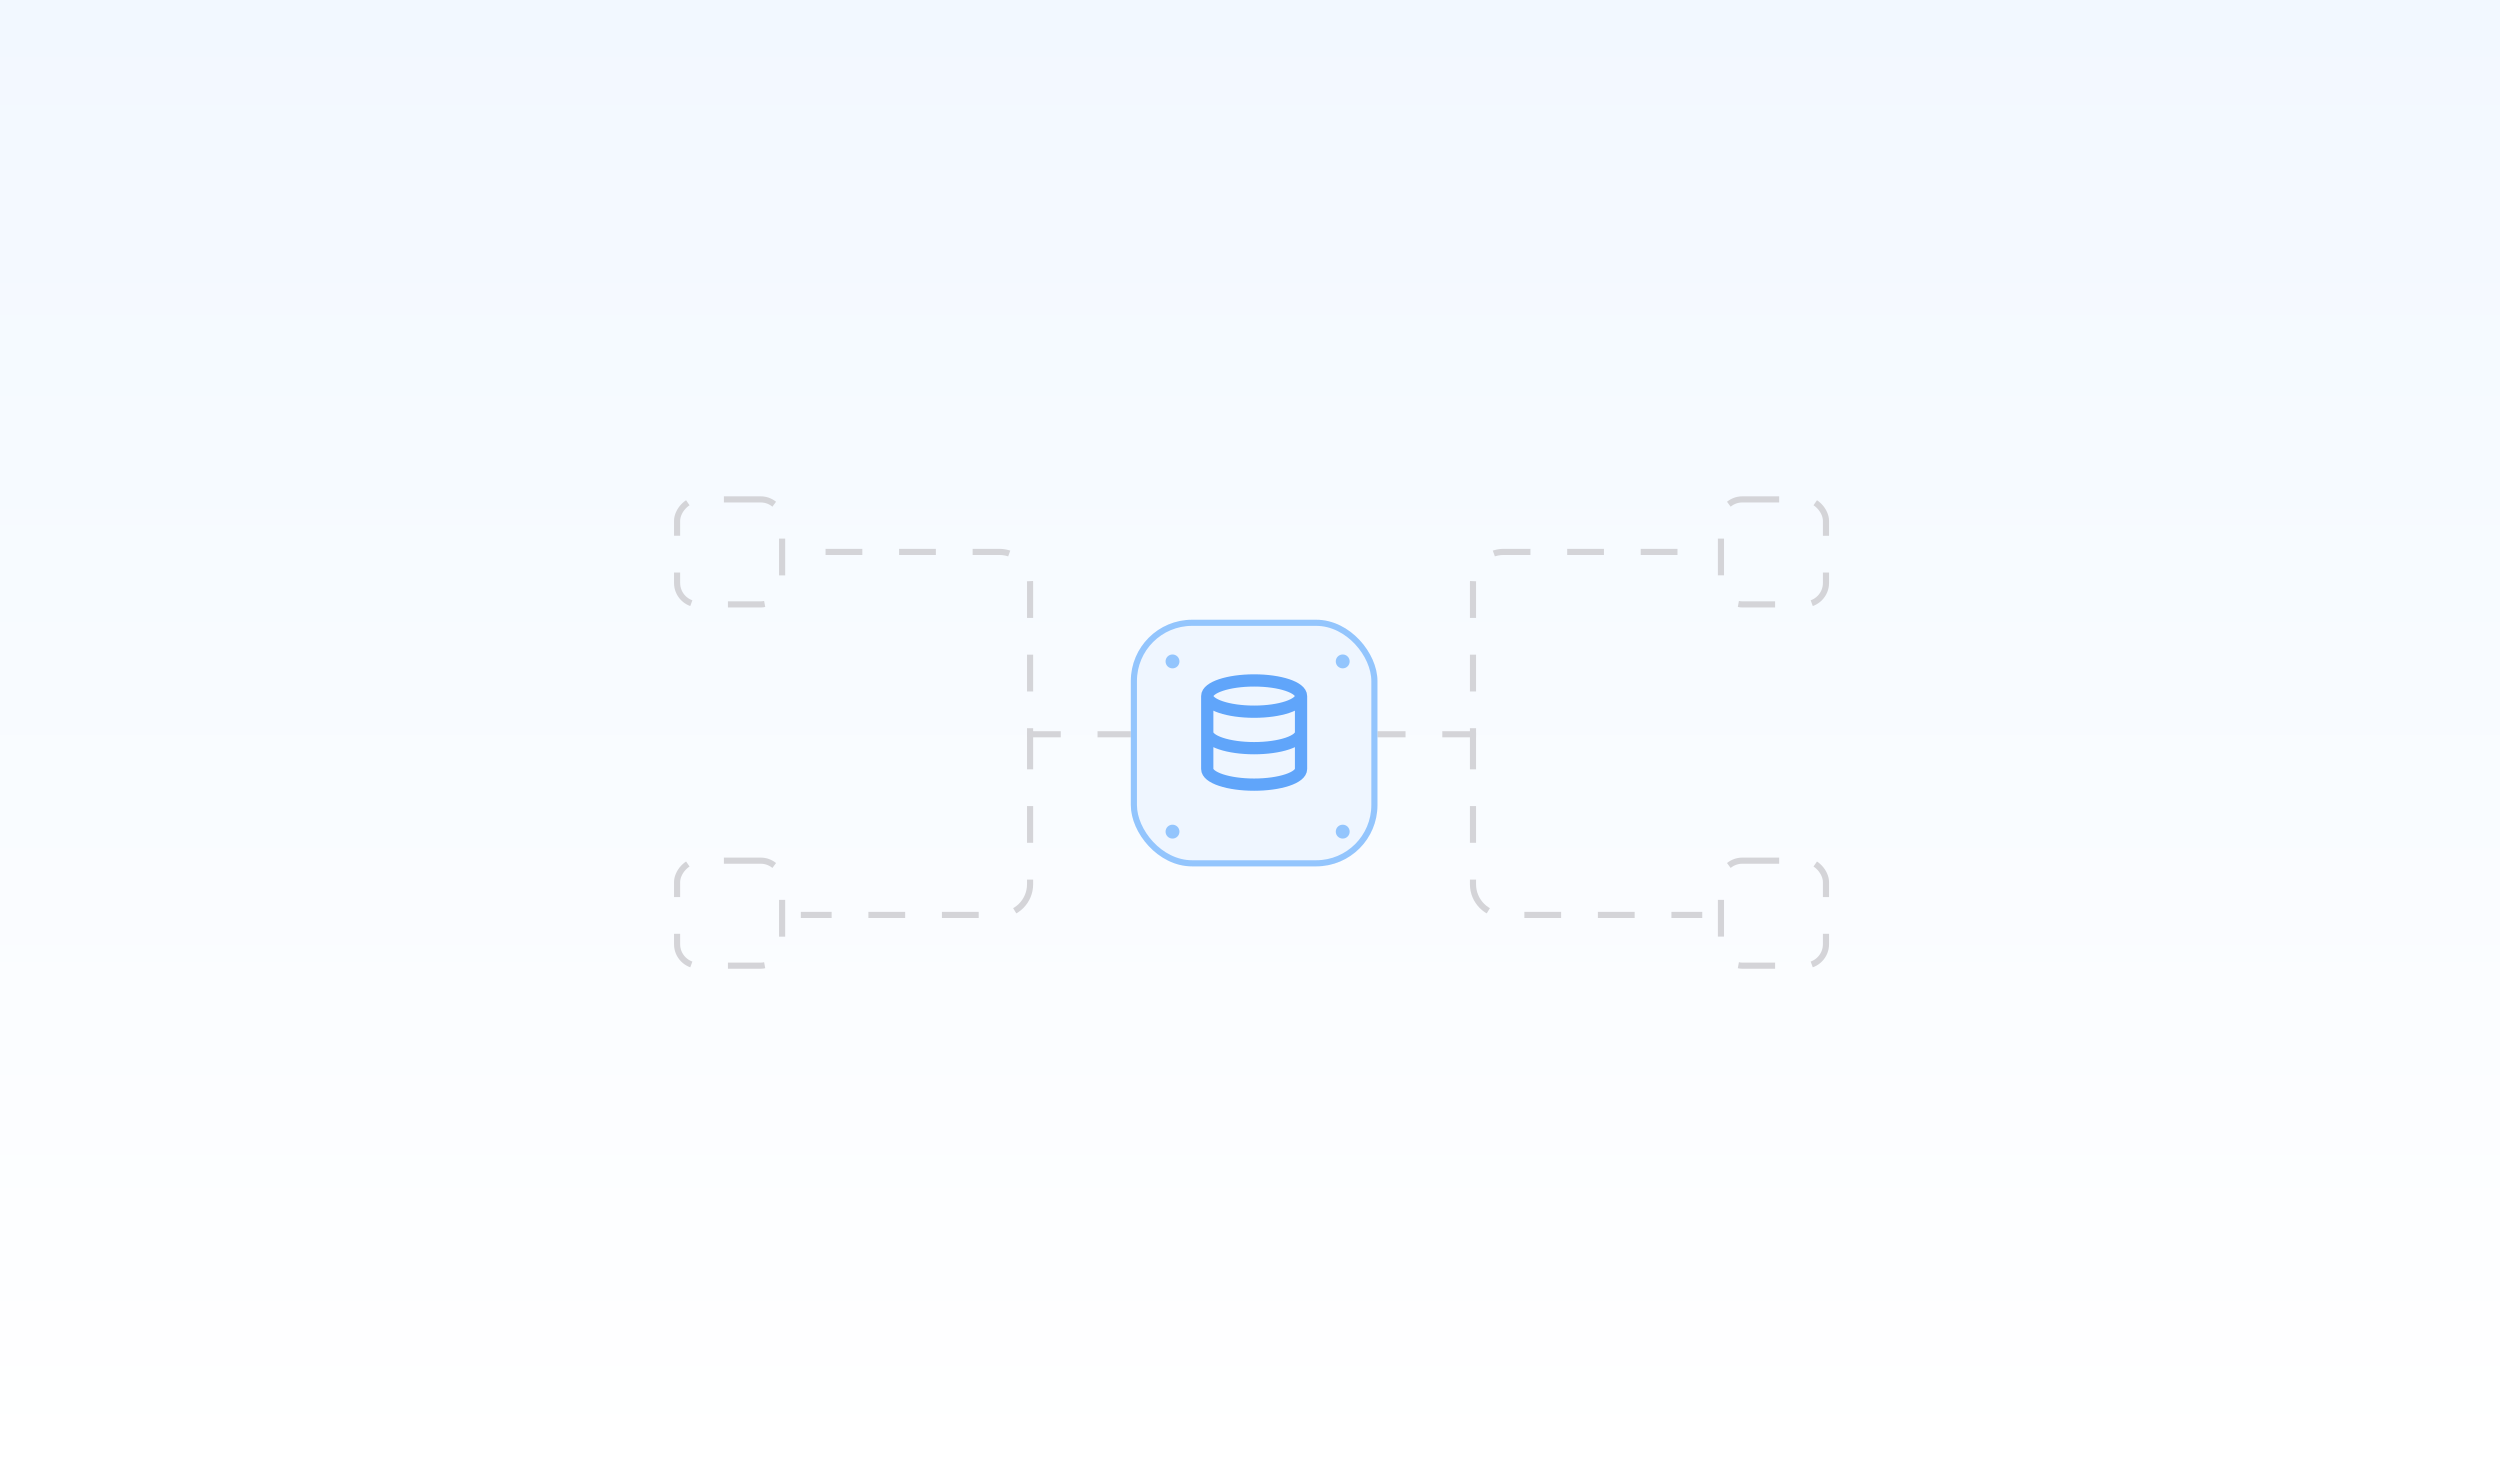 <svg width="408" height="240" viewBox="0 0 408 240" fill="none" xmlns="http://www.w3.org/2000/svg">
<g clip-path="url(#clip0_1348_6870)">
<rect width="408" height="240" fill="white"/>
<rect width="408" height="240" fill="url(#paint0_linear_1348_6870)"/>
<path d="M223.383 119.834H240.391V95.071C240.391 92.309 242.629 90.071 245.391 90.071H277.807" stroke="#D4D4D8" stroke-dasharray="6 6"/>
<path d="M240.391 119.55V144.313C240.391 147.075 242.629 149.313 245.391 149.313H277.807" stroke="#D4D4D8" stroke-dasharray="6 6"/>
<rect x="280.859" y="81.5" width="17.141" height="17.141" rx="3.5" stroke="#D4D4D8" stroke-dasharray="6 6"/>
<rect x="280.859" y="140.459" width="17.141" height="17.141" rx="3.5" stroke="#D4D4D8" stroke-dasharray="6 6"/>
<path d="M185.117 119.834H168.109V95.071C168.109 92.309 165.871 90.071 163.109 90.071H130.693" stroke="#D4D4D8" stroke-dasharray="6 6"/>
<path d="M168.109 119.55V144.313C168.109 147.075 165.871 149.313 163.109 149.313H130.693" stroke="#D4D4D8" stroke-dasharray="6 6"/>
<rect x="-0.5" y="0.5" width="17.141" height="17.141" rx="3.5" transform="matrix(-1 0 0 1 127.141 81)" stroke="#D4D4D8" stroke-dasharray="6 6"/>
<rect x="-0.5" y="0.5" width="17.141" height="17.141" rx="3.5" transform="matrix(-1 0 0 1 127.141 139.959)" stroke="#D4D4D8" stroke-dasharray="6 6"/>
<g filter="url(#filter0_dd_1348_6870)">
<rect x="184.55" y="99.141" width="40.251" height="40.251" rx="10" fill="#EFF6FF"/>
<rect x="185.05" y="99.641" width="39.251" height="39.251" rx="9.5" stroke="#93C5FD"/>
<circle cx="191.353" cy="105.944" r="1.134" fill="#93C5FD"/>
<circle cx="191.353" cy="133.723" r="1.134" fill="#93C5FD"/>
<circle cx="219.132" cy="105.944" r="1.134" fill="#93C5FD"/>
<circle cx="219.132" cy="133.723" r="1.134" fill="#93C5FD"/>
</g>
<path d="M212.329 113.598C212.329 115.007 208.902 116.149 204.675 116.149C200.448 116.149 197.022 115.007 197.022 113.598M212.329 113.598C212.329 112.189 208.902 111.047 204.675 111.047C200.448 111.047 197.022 112.189 197.022 113.598M212.329 113.598V125.503C212.329 126.18 211.522 126.829 210.087 127.307C208.652 127.785 206.705 128.054 204.675 128.054C202.645 128.054 200.699 127.785 199.263 127.307C197.828 126.829 197.022 126.18 197.022 125.503V113.598M197.022 119.55C197.022 120.227 197.828 120.876 199.263 121.354C200.699 121.833 202.645 122.102 204.675 122.102C206.705 122.102 208.652 121.833 210.087 121.354C211.522 120.876 212.329 120.227 212.329 119.55" stroke="#60A5FA" stroke-width="2"/>
</g>
<defs>
<filter id="filter0_dd_1348_6870" x="181.55" y="97.141" width="46.251" height="46.251" filterUnits="userSpaceOnUse" color-interpolation-filters="sRGB">
<feFlood flood-opacity="0" result="BackgroundImageFix"/>
<feColorMatrix in="SourceAlpha" type="matrix" values="0 0 0 0 0 0 0 0 0 0 0 0 0 0 0 0 0 0 127 0" result="hardAlpha"/>
<feOffset dy="1"/>
<feGaussianBlur stdDeviation="1.5"/>
<feComposite in2="hardAlpha" operator="out"/>
<feColorMatrix type="matrix" values="0 0 0 0 0 0 0 0 0 0 0 0 0 0 0 0 0 0 0.1 0"/>
<feBlend mode="normal" in2="BackgroundImageFix" result="effect1_dropShadow_1348_6870"/>
<feColorMatrix in="SourceAlpha" type="matrix" values="0 0 0 0 0 0 0 0 0 0 0 0 0 0 0 0 0 0 127 0" result="hardAlpha"/>
<feOffset dy="1"/>
<feGaussianBlur stdDeviation="1"/>
<feComposite in2="hardAlpha" operator="out"/>
<feColorMatrix type="matrix" values="0 0 0 0 0 0 0 0 0 0 0 0 0 0 0 0 0 0 0.06 0"/>
<feBlend mode="normal" in2="effect1_dropShadow_1348_6870" result="effect2_dropShadow_1348_6870"/>
<feBlend mode="normal" in="SourceGraphic" in2="effect2_dropShadow_1348_6870" result="shape"/>
</filter>
<linearGradient id="paint0_linear_1348_6870" x1="204" y1="0" x2="204" y2="240" gradientUnits="userSpaceOnUse">
<stop stop-color="#F2F8FF"/>
<stop offset="1" stop-color="white"/>
</linearGradient>
<clipPath id="clip0_1348_6870">
<rect width="408" height="240" fill="white"/>
</clipPath>
</defs>
</svg>
